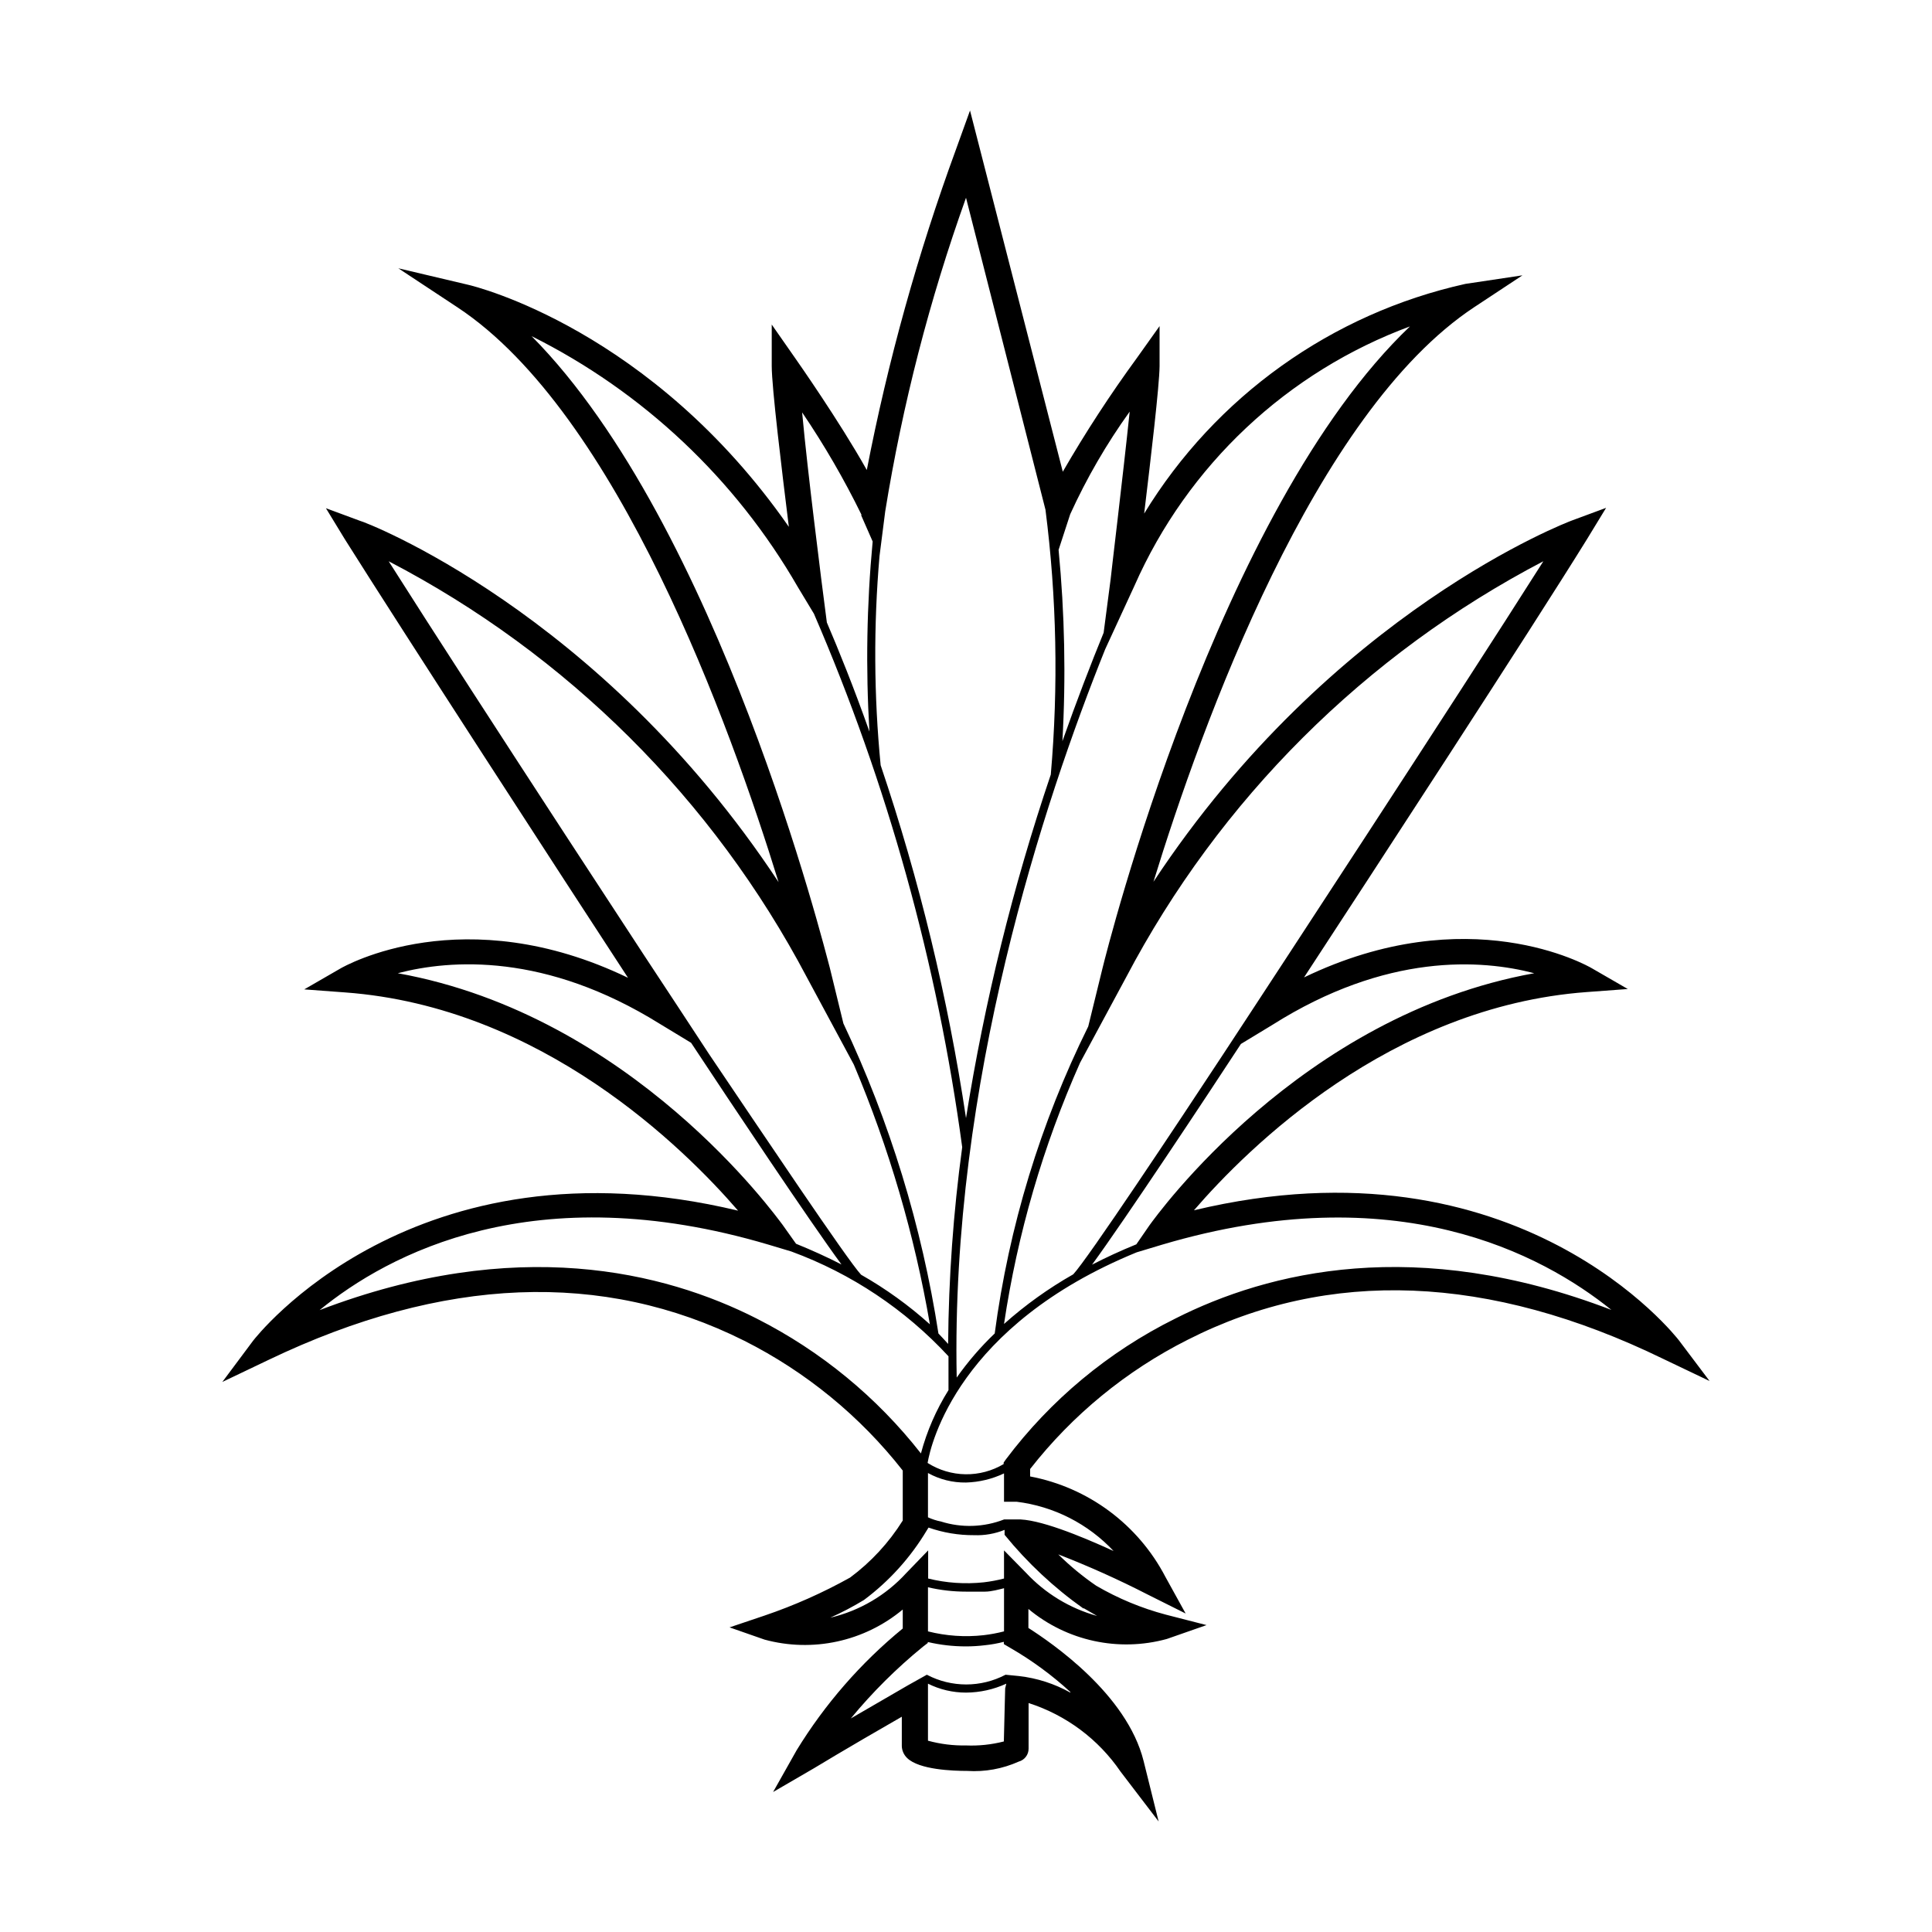 <?xml version="1.0" encoding="UTF-8"?>
<!-- Uploaded to: SVG Repo, www.svgrepo.com, Generator: SVG Repo Mixer Tools -->
<svg fill="#000000" width="800px" height="800px" version="1.1" viewBox="144 144 512 512" xmlns="http://www.w3.org/2000/svg">
 <path d="m588.93 499.2c-0.453-0.555-42.422-55.066-128.52-34.461 14.309-16.574 52.043-54.008 104.14-57.836l10.832-0.805-9.422-5.441c-1.41-0.855-32.898-18.59-76.379 2.367 17.332-26.5 60.156-92.148 75.016-116.18l5.039-8.262-9.117 3.375c-0.656 0.25-63.43 23.879-110.84 95.723 12.797-41.613 42.621-124.29 85.043-152.3l12.746-8.414-15.113 2.266h0.004c-35.469 7.875-66.211 29.848-85.141 60.863 1.762-14.711 4.031-33.805 4.082-39.094v-10.578l-5.949 8.359c-7.102 9.715-13.676 19.805-19.699 30.227l-24.586-95.723-3.727 10.328c-10.129 27.637-18.031 56.043-23.629 84.941-7.356-13.098-18.34-28.719-18.895-29.523l-6.297-9.02v10.984c0 5.691 2.672 27.559 4.535 42.621-36.324-52.191-83.027-63.73-85.145-64.184l-18.34-4.332 15.719 10.379c42.371 28.012 72.246 110.84 85.043 152.3-47.457-71.945-110.23-95.723-110.84-95.723l-9.117-3.375 5.039 8.262c15.113 24.031 57.688 89.68 75.016 116.18-43.48-20.957-74.969-3.223-76.379-2.367l-9.422 5.441 10.832 0.805c52.094 3.828 89.828 41.262 104.14 57.836-86.102-20.605-128.07 33.906-128.52 34.461l-8.16 10.934 12.344-5.894c46.199-22.117 88.52-23.781 125.95-5.039h0.004c16.363 8.242 30.711 19.992 42.02 34.41v13.25c-3.668 5.863-8.402 10.988-13.957 15.113-7.238 4.035-14.824 7.406-22.672 10.074l-9.27 3.125 9.219 3.223v0.004c12.793 3.5 26.488 0.527 36.68-7.961v5.039-0.004c-11.109 9.102-20.609 20.004-28.113 32.246l-6.246 11.082 10.832-6.297s8.262-5.039 23.277-13.652v7.707h-0.004c0.023 1.219 0.531 2.383 1.41 3.227 3.176 3.125 12.191 3.426 15.922 3.426 4.684 0.301 9.371-0.547 13.652-2.469 1.551-0.414 2.629-1.82 2.621-3.426v-2.621-9.473c9.926 3.18 18.508 9.582 24.383 18.188l10.078 13.199-3.981-16.02c-4.434-17.785-24.484-31.387-30.531-35.266v-5.039c10.188 8.492 23.887 11.465 36.676 7.961l10.531-3.68-10.781-2.769c-6.465-1.711-12.664-4.289-18.441-7.656-3.598-2.469-6.969-5.25-10.074-8.316 8.074 3.129 15.977 6.676 23.68 10.633l10.078 5.039-5.34-9.672-0.004-0.004c-7.242-13.91-20.461-23.73-35.871-26.652v-1.965c11.227-14.359 25.488-26.059 41.766-34.258 37.383-18.992 79.855-17.383 125.95 5.039l12.344 5.894zm-38.34-97.285c-62.117 11.184-100.21 64.387-101.97 66.805l-3.477 5.039c-4.231 1.715-8.113 3.527-11.738 5.391 8.766-11.992 30.23-44.387 39.449-58.492l8.312-5.039c30.277-19.145 55.418-17.383 69.422-13.703zm2.418-109.18c-23.426 36.98-75.875 116.98-76.477 117.89l-8.363 12.746c-12.09 18.391-36.023 54.41-39.75 58.34-6.562 3.723-12.711 8.133-18.34 13.152 3.562-23.879 10.344-47.164 20.152-69.227l12.191-22.621c24.793-47.148 63.371-85.617 110.59-110.28zm-35.266-62.32c-51.137 48.668-80.258 164.89-81.566 170.18l-3.777 15.418c-12.66 25.582-21.031 53.07-24.789 81.367-3.731 3.559-7.102 7.473-10.074 11.688-1.613-77.938 23.125-152.65 39.348-193.01l7.758-16.828c14.078-31.926 40.516-56.762 73.254-68.82zm-90.133 49.879v-0.004c4.356-9.562 9.637-18.672 15.77-27.207-1.762 16.93-5.039 43.934-5.039 44.336l-1.863 14.258c-3.324 8.113-7.055 17.785-10.934 28.766l0.004 0.004c0.957-16.914 0.617-33.875-1.008-50.734zm-49.02-0.754v-0.004c4.578-28.309 11.746-56.133 21.414-83.129l21.059 82.676c2.973 23.273 3.445 46.801 1.41 70.18-10.035 29.66-17.551 60.113-22.469 91.039-4.773-31.777-12.344-63.066-22.621-93.508-1.801-18.426-1.898-36.977-0.305-55.418zm-6.398 0.957 3.074 7.004v-0.008c-1.574 16.75-1.859 33.594-0.855 50.383-4.18-11.789-8.113-21.512-11.285-28.918l-1.512-11.738c0-0.402-3.477-26.953-5.039-43.934 5.891 8.684 11.16 17.777 15.77 27.207zm-87.309-47.414c29.523 14.746 54.055 37.859 70.531 66.453l4.285 7.106c19.488 45.105 32.711 92.672 39.297 141.37-2.352 17.285-3.598 34.699-3.731 52.145-0.855-0.906-1.664-1.863-2.57-2.769-4.402-28.461-12.887-56.137-25.188-82.172l-3.578-14.66c-1.41-5.141-29.422-117.39-79.047-167.47zm-37.887 59.652c47.309 24.621 85.98 63.098 110.84 110.28l12.445 23.125c9.328 22.094 16.09 45.188 20.152 68.82-5.586-5.027-11.703-9.434-18.238-13.148-3.629-3.879-26.801-38.492-40.305-58.492l-8.363-12.746c-0.652-0.855-53.102-80.859-76.527-117.84zm2.418 109.18c14.055-3.68 39.145-5.441 69.426 13.402l8.312 5.039c10.68 16.172 31.336 47.156 39.852 58.746-3.828-1.965-7.809-3.777-12.043-5.492l-3.578-5.039c-1.762-2.269-39.848-55.473-101.97-66.656zm95.168 91.543c-24.586-12.496-63.832-22.168-115.88-2.266 18.086-14.816 56.93-35.773 119-17.336l6.047 1.812v0.004c15.867 5.836 30.129 15.348 41.613 27.758v8.969c-3.258 5.195-5.723 10.852-7.305 16.777-11.707-14.945-26.547-27.137-43.48-35.719zm65.801 97.988c0 1.211-0.301 10.531-0.352 14.055l-0.004 0.004c-3.273 0.84-6.648 1.195-10.023 1.055-3.402 0.066-6.797-0.359-10.078-1.258v-12.191-2.922c3.129 1.559 6.578 2.367 10.078 2.367 3.688-0.02 7.328-0.828 10.68-2.367zm17.281 1.109h-0.004c-4.199-2.344-8.82-3.836-13.602-4.383l-3.578-0.352c-6.527 3.438-14.328 3.438-20.855 0l-5.039 2.82-15.113 8.766c5.723-6.941 12.121-13.305 19.094-18.992l1.309-1.008v-0.254c3.305 0.773 6.684 1.16 10.078 1.16 1.684 0 3.367-0.102 5.035-0.305 1.703-0.176 3.387-0.477 5.039-0.906v0.605l1.715 1.008c5.719 3.301 11.059 7.219 15.918 11.688zm-17.586-16.223c-1.77 0.457-3.574 0.793-5.391 1.008-4.941 0.555-9.941 0.211-14.762-1.008v-11.688c3.305 0.77 6.684 1.16 10.078 1.156h5.039c1.715 0 3.777-0.605 5.039-0.906zm21.109-6.144 3.578 2.066v-0.004c-7.238-2.008-13.781-5.984-18.895-11.484l-5.793-5.894v7.457-0.004c-1.77 0.461-3.574 0.797-5.391 1.008-4.926 0.523-9.902 0.184-14.711-1.008v-7.453l-5.793 5.996v-0.004c-5.367 5.894-12.395 10.023-20.152 11.84 3.066-1.375 6.043-2.941 8.918-4.684 6.688-4.984 12.336-11.234 16.625-18.391l0.504-0.805c3.883 1.359 7.973 2.043 12.09 2.016 2.758 0.109 5.504-0.375 8.062-1.41v1.309c6.051 7.434 13.086 14.008 20.906 19.547zm8.012-15.113c-8.918-4.082-20.152-8.664-25.844-8.414h-3.223l-0.004-0.004c-5.363 2.098-11.285 2.293-16.777 0.555-1.18-0.23-2.332-0.602-3.426-1.109v-11.738c3.082 1.707 6.555 2.574 10.078 2.519 3.488-0.098 6.918-0.922 10.074-2.418v7.508h3.324c9.855 1.207 18.969 5.844 25.746 13.098zm16.223-61.617c-17.648 8.758-33.004 21.527-44.84 37.281l-0.605 0.855v0.402c-3.059 1.816-6.559 2.75-10.117 2.699-3.559-0.055-7.031-1.094-10.035-3 0.855-5.039 8.16-36.477 55.418-55.82l6.699-2.016c62.07-18.391 100.76 2.519 119.1 17.281-51.688-19.852-90.934-10.18-115.62 2.316z"/>
</svg>